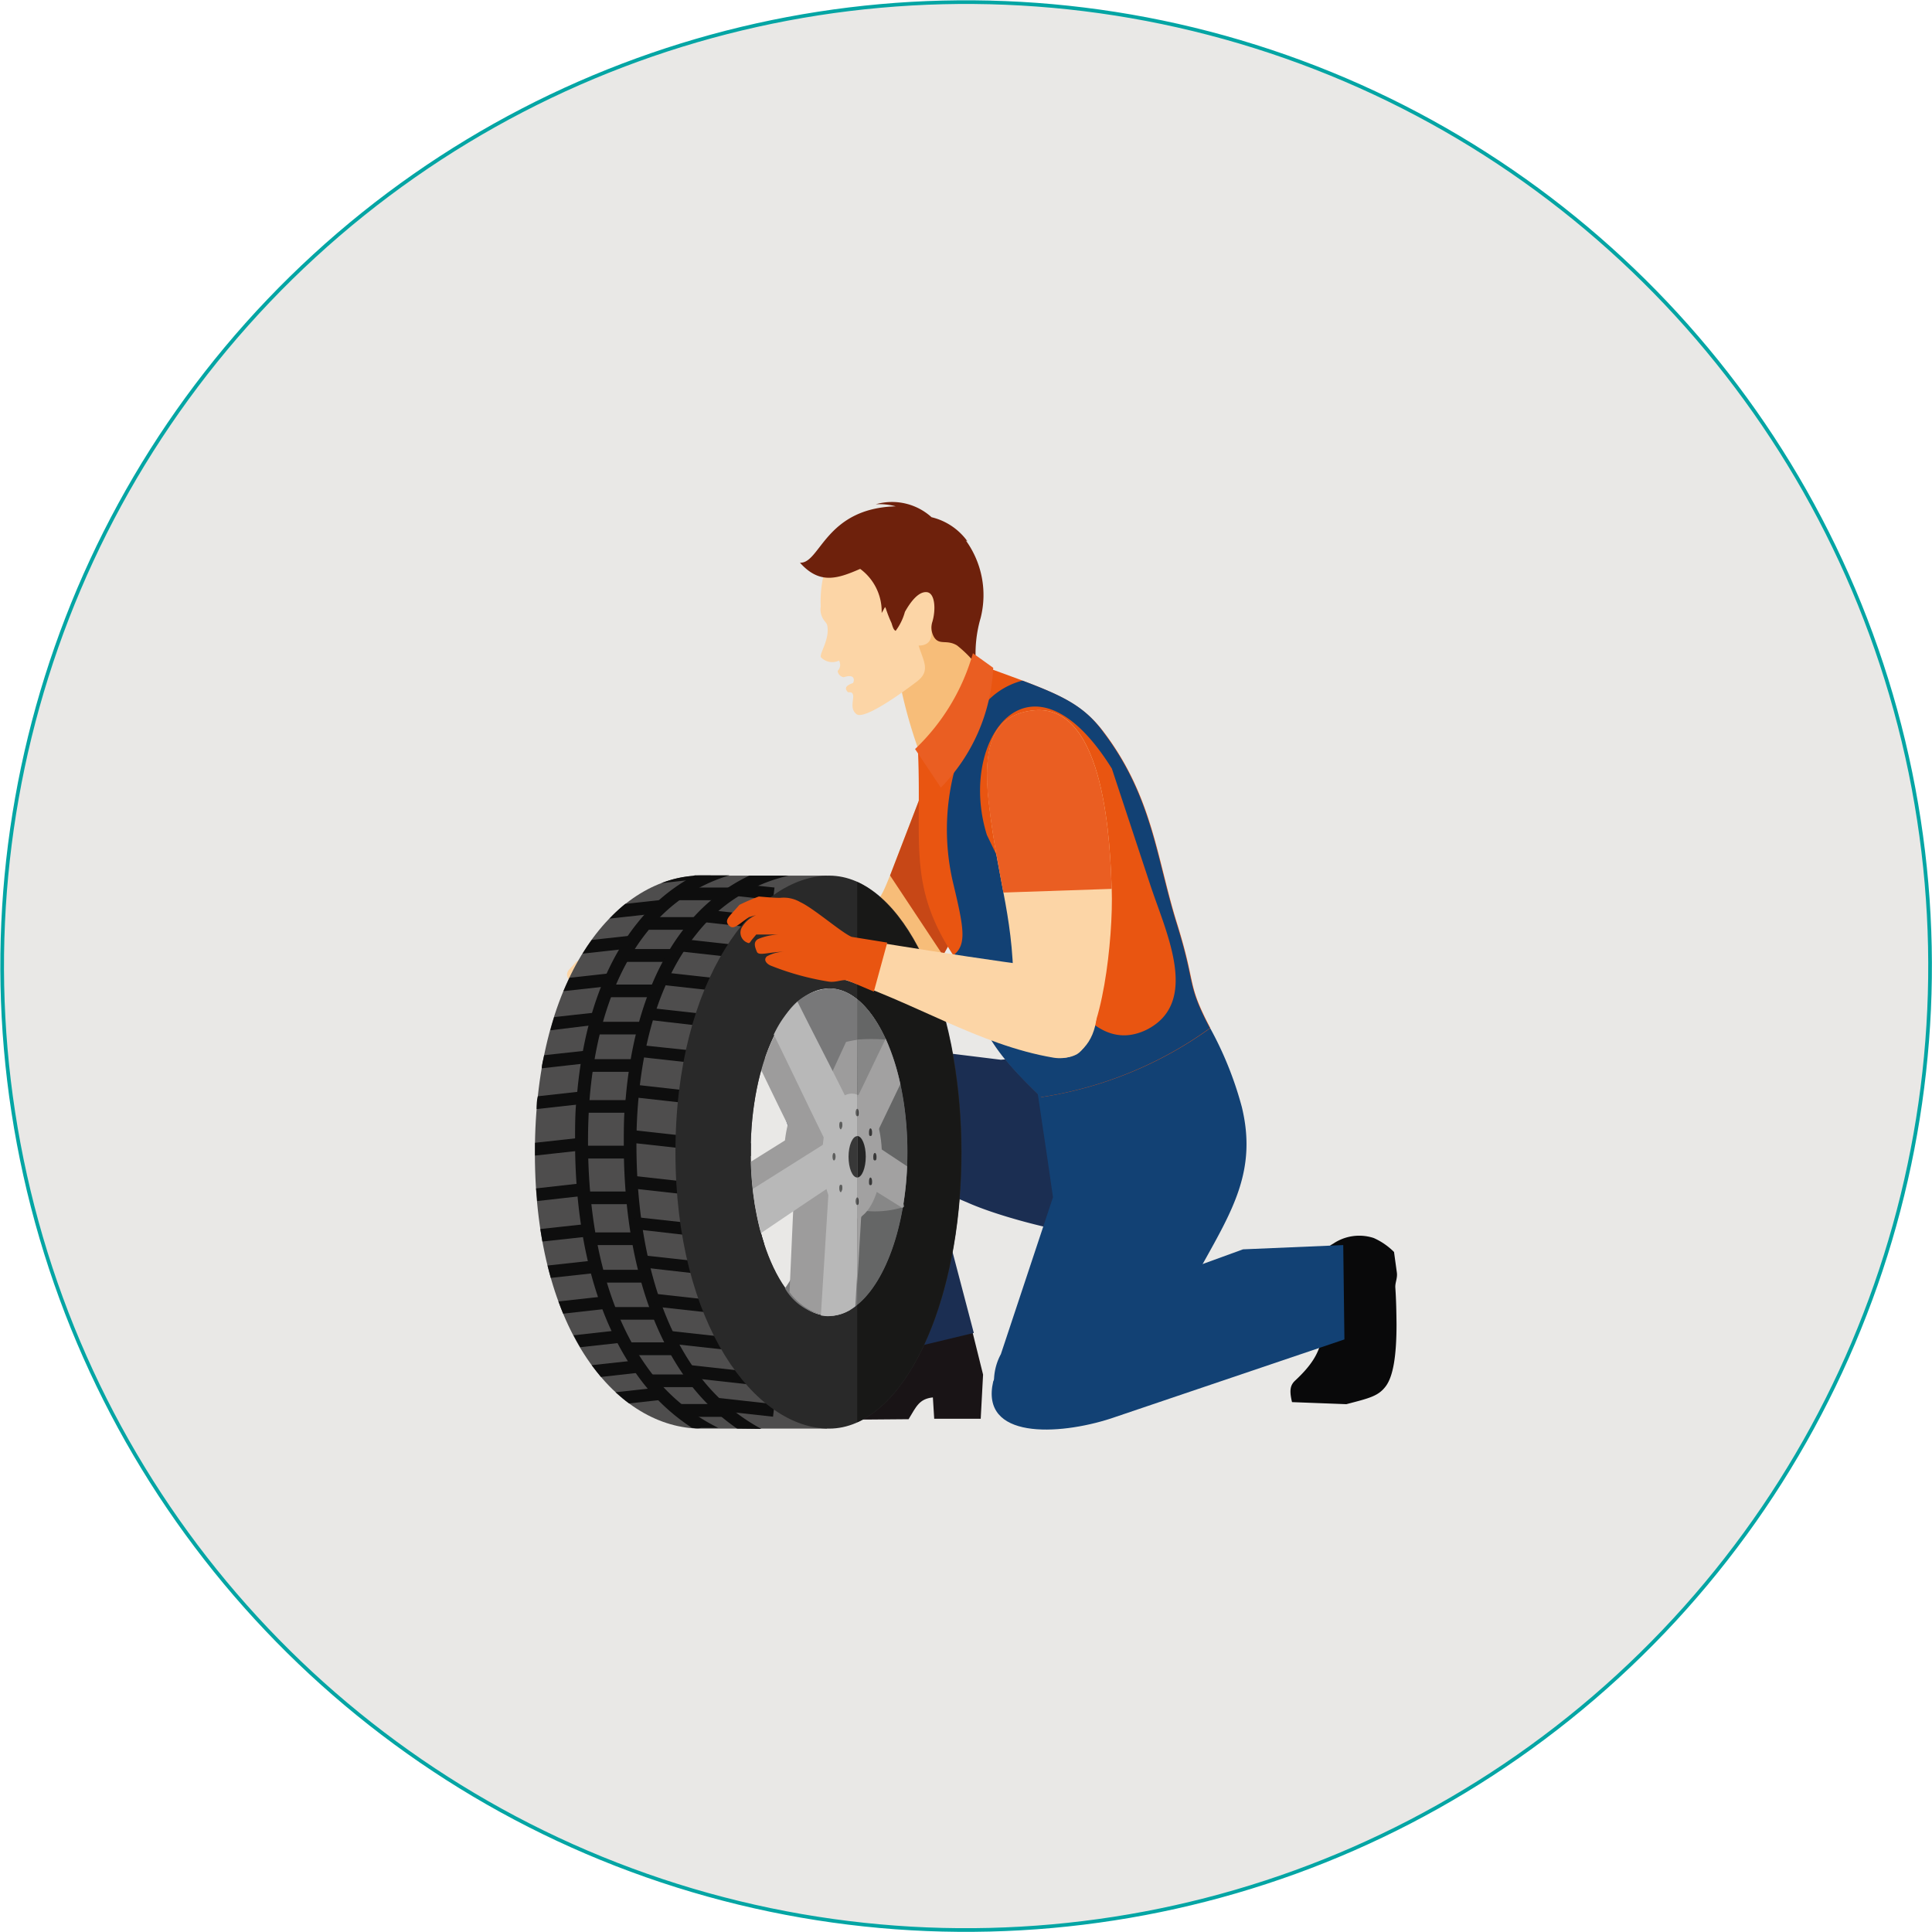 <svg xmlns="http://www.w3.org/2000/svg" viewBox="0 0 131.26 131.26"><defs><style>.cls-1{fill:#e9e8e6;stroke:#04a5a4;stroke-miterlimit:10;stroke-width:0.25px;}.cls-2{fill:#191416;}.cls-10,.cls-11,.cls-12,.cls-13,.cls-15,.cls-16,.cls-17,.cls-18,.cls-19,.cls-2,.cls-20,.cls-21,.cls-22,.cls-23,.cls-24,.cls-25,.cls-3,.cls-4,.cls-5,.cls-6,.cls-7,.cls-8,.cls-9{fill-rule:evenodd;}.cls-3{fill:#1b2e52;}.cls-4{fill:#f7bd79;}.cls-5{fill:#fcd5a6;}.cls-6{fill:#4e4d4d;}.cls-7{fill:#0e0e0e;}.cls-8{fill:#292929;}.cls-9{fill:#787879;}.cls-10{fill:#9d9c9c;}.cls-11{fill:#b8b8b8;}.cls-12{fill:#383838;}.cls-13,.cls-14{fill:#5d5e5d;}.cls-15{fill:#181817;}.cls-16{fill:#656666;}.cls-17{fill:#878787;}.cls-18{fill:#a2a1a1;}.cls-19{fill:#242424;}.cls-20{fill:#c74716;}.cls-21{fill:#09090a;}.cls-22{fill:#6e210c;}.cls-23{fill:#124174;}.cls-24{fill:#e95511;}.cls-25{fill:#ea5e22;}</style></defs><title>Ativo 29</title><g id="Camada_2" data-name="Camada 2"><g id="OBJECTS"><circle class="cls-1" cx="65.63" cy="65.63" r="65.49" transform="translate(-16.66 108.55) rotate(-72.54)"/><path class="cls-2" d="M60.25,89.92c-2.55,3.68-3.48,4.17-7.19,4.67-1.15.16-1.53.4-1.5,1.62,3.56.27,6.6.25,10.17.21.52-.85.71-1.38,1.65-1.48l.09,1.45h3.16l.16-3L66,90.21Z"/><path class="cls-3" d="M53.06,75.09l5.81,17.22,7.29-1.75L63.23,79.41l-4.38-8.2C54,70.34,52.43,72.56,53.06,75.09Z"/><path class="cls-3" d="M65.75,81.71C68.9,83.11,76.85,85,80.06,84l-.49-10.31-8.22-2L68,72,56.4,70.57c-3.68-.33-3.61,2.35-3.33,4.51l1.1,2.85A70.29,70.29,0,0,1,65.75,81.71Z"/><path class="cls-4" d="M45.65,63.67,57.7,61.83c1.86-.2,2-.44,2.77-2.35l3.79-9.85,4.55,6.79L64.07,64.9c-1.33,2.25-1.37,1.85-3.47,1.91L45.48,67Z"/><polygon class="cls-5" points="49.2 63.57 44.45 63.63 43.66 67.04 48.41 66.98 49.2 63.57"/><path class="cls-5" d="M42.11,63.34l3.19.81a.59.59,0,0,1,.46.72L45,67.05c0,.1-3.4,1.54-3.67,1.35L40.82,68a10.68,10.68,0,0,1-2.12-2l2.69-2.28C41.64,63.58,41.79,63.26,42.11,63.34Z"/><path class="cls-4" d="M43.52,65.31c-.22.83.3,2.26,0,2.43a6.81,6.81,0,0,1-2.15.66L40.82,68a10.68,10.68,0,0,1-2.12-2l2-1.6C40.94,64.26,43.61,65,43.52,65.31Z"/><path class="cls-5" d="M40.44,66h0a.43.43,0,0,1,0,.66l-.38.43c-.19.21-.46.32-.68.14h0a.49.49,0,0,1,0-.71l.38-.43A.47.47,0,0,1,40.44,66Z"/><path class="cls-5" d="M41.67,67.49h0a.4.4,0,0,1,.06.57l-.3.34a.41.41,0,0,1-.57.06h0a.39.39,0,0,1-.07-.57l.31-.33A.42.42,0,0,1,41.67,67.49Z"/><path class="cls-5" d="M39.74,65.34h0a.43.43,0,0,1,0,.66l-.38.43a.49.49,0,0,1-.68.14h0a.49.49,0,0,1,0-.71l.39-.43A.46.46,0,0,1,39.74,65.34Z"/><path class="cls-5" d="M41.17,66.66h0a.43.43,0,0,1,0,.66l-.39.43c-.19.21-.45.32-.67.14h0a.49.49,0,0,1,0-.71l.39-.42A.47.47,0,0,1,41.17,66.66Z"/><path class="cls-5" d="M43.08,62.68a.53.53,0,0,1,.27.08l1.53,1-.71.92a3.39,3.39,0,0,1-1.6-.6l-1,.38c-.66,1.3-.57,1.53-1.07,1.37a.49.49,0,0,1-.3-.62l.53-1.5h0a.35.35,0,0,1,.21-.22l1.85-.7A.75.75,0,0,1,43.08,62.68Z"/><path class="cls-6" d="M47.64,59.49h8.55v7.66C53.31,67.31,51,72.23,51,78.28s2.31,11,5.19,11.12v7.66H47.64c-5.61,0-11.3-6.44-11.3-18.72S42,59.49,47.64,59.49Z"/><path class="cls-7" d="M42.87,75.6H39.58c0-.29,0-.57.05-.86h3.3Z"/><path class="cls-7" d="M43.15,72.82H39.84c0-.29.09-.57.13-.86h3.32C43.24,72.25,43.19,72.53,43.15,72.82Z"/><path class="cls-7" d="M43.64,70.28H40.32c.07-.29.14-.58.22-.86h3.33C43.79,69.7,43.71,70,43.64,70.28Z"/><path class="cls-7" d="M44.42,67.75H41.07c.1-.29.22-.58.33-.86h3.36C44.64,67.17,44.53,67.46,44.42,67.75Z"/><path class="cls-7" d="M45.51,65.35H42.13c.16-.3.33-.59.5-.87H46Q45.77,64.9,45.51,65.35Z"/><path class="cls-7" d="M47,63.17H43.54c.23-.3.48-.59.73-.86h3.46A10.38,10.38,0,0,0,47,63.17Z"/><path class="cls-7" d="M49,61.16H45.5a11.09,11.09,0,0,1,1.21-.86H50.3A10,10,0,0,0,49,61.16Z"/><path class="cls-7" d="M42.82,78.71H39.54c0-.29,0-.58,0-.87h3.28C42.81,78.13,42.81,78.42,42.82,78.71Z"/><path class="cls-7" d="M43,81.81H39.75c0-.29-.06-.57-.08-.86h3.26C43,81.24,43,81.52,43,81.81Z"/><path class="cls-7" d="M43.41,84.59H40.17c-.06-.29-.11-.57-.16-.86h3.25Z"/><path class="cls-7" d="M44,87.14H40.78c-.08-.29-.16-.57-.23-.87h3.23C43.86,86.57,43.93,86.85,44,87.14Z"/><path class="cls-7" d="M44.89,89.66H41.68c-.12-.28-.23-.57-.34-.86h3.22C44.66,89.09,44.77,89.38,44.89,89.66Z"/><path class="cls-7" d="M46.09,92.07H42.91c-.17-.28-.33-.57-.49-.87h3.19Q45.83,91.65,46.09,92.07Z"/><path class="cls-7" d="M47.62,94.24H44.49c-.24-.28-.47-.56-.7-.86h3.15C47.16,93.68,47.38,94,47.62,94.24Z"/><path class="cls-7" d="M49.71,96.26h-3a12.56,12.56,0,0,1-1.06-.87H48.7A11.88,11.88,0,0,0,49.71,96.26Z"/><path class="cls-7" d="M50.08,97.06a14.06,14.06,0,0,1-3.51-3.46c-2.86-4-4.19-9.63-4.19-15.86,0-1.07,0-2.11.13-3.12.41-4.8,1.8-8.85,4.11-11.71a12.1,12.1,0,0,1,4.29-3.42h2.68a11.06,11.06,0,0,0-6.3,4c-2.2,2.72-3.52,6.62-3.92,11.24-.09,1-.13,2-.13,3,0,6.06,1.28,11.54,4,15.35a12.93,12.93,0,0,0,4.49,4Z"/><path class="cls-7" d="M47,97a13.84,13.84,0,0,1-3.74-3.62c-2.87-4-4.19-9.62-4.19-15.85,0-1.07,0-2.12.13-3.13.41-4.79,1.8-8.84,4.11-11.7a12.38,12.38,0,0,1,3.89-3.23h2.36A11,11,0,0,0,44,63.27c-2.2,2.72-3.53,6.61-3.93,11.24-.08,1-.12,2-.12,3,0,6.06,1.27,11.54,4,15.35a12.94,12.94,0,0,0,4.85,4.15H47.64C47.44,97.06,47.23,97.05,47,97Z"/><path class="cls-7" d="M43,73.68l8.26.92c0,.28-.09.56-.12.85L43,74.54C43,74.25,43,74,43,73.68Z"/><path class="cls-7" d="M43.49,71,52,71.9c-.09.27-.18.54-.26.83l-8.39-.93C43.37,71.52,43.43,71.23,43.49,71Z"/><path class="cls-7" d="M44.16,68.48l8.46.94-.1.85-8.62-1C44,69,44.07,68.75,44.16,68.48Z"/><path class="cls-7" d="M45.14,66.07l7.48.83-.1.85-7.76-.86C44.88,66.61,45,66.34,45.14,66.07Z"/><path class="cls-7" d="M46.48,63.81l6.14.68-.1.85-6.58-.73Z"/><path class="cls-7" d="M48.22,61.83l4.4.48-.1.86-5.07-.56A9.47,9.47,0,0,1,48.22,61.83Z"/><path class="cls-7" d="M50.69,60.09l1.93.21-.1.85-3-.33A10,10,0,0,1,50.69,60.09Z"/><path class="cls-7" d="M42.82,76.76l8.19.91c0,.2,0,.4,0,.61s0,.17,0,.26l-8.2-.91C42.81,77.34,42.81,77.05,42.82,76.76Z"/><path class="cls-7" d="M42.86,79.87l8.28.92c0,.3.07.59.12.88l-8.34-.93Z"/><path class="cls-7" d="M43.11,82.68l8.55.94c.08.31.17.61.26.9l-8.68-1C43.19,83.26,43.15,83,43.11,82.68Z"/><path class="cls-7" d="M43.55,85.27l9.07,1-.1.85-8.77-1C43.68,85.87,43.61,85.57,43.55,85.27Z"/><path class="cls-7" d="M44.24,87.87l8.38.93-.1.86-8-.89C44.44,88.48,44.33,88.18,44.24,87.87Z"/><path class="cls-7" d="M45.21,90.39l7.41.82-.1.85-6.86-.76C45.5,91,45.35,90.7,45.21,90.39Z"/><path class="cls-7" d="M46.48,92.7l6.14.68-.1.86-5.38-.6C46.91,93.34,46.69,93,46.48,92.7Z"/><path class="cls-7" d="M48.21,94.91l4.41.49-.1.85-3.27-.36C48.89,95.58,48.55,95.26,48.21,94.91Z"/><path class="cls-7" d="M39.61,75l-3.15.35c0-.29,0-.58.08-.87l3.14-.35C39.66,74.46,39.63,74.75,39.61,75Z"/><path class="cls-7" d="M39.93,72.23l-3.12.35c0-.3.11-.6.16-.89l3.12-.34C40,71.64,40,71.93,39.93,72.23Z"/><path class="cls-7" d="M40.48,69.62,37.39,70c.08-.31.17-.61.26-.9l3.09-.34C40.65,69,40.56,69.32,40.48,69.62Z"/><path class="cls-7" d="M41.36,67l-3.08.34c.13-.31.27-.61.41-.91l3.07-.34C41.62,66.39,41.48,66.69,41.36,67Z"/><path class="cls-7" d="M42.65,64.45l-3.07.34c.2-.33.41-.64.62-.93l3.08-.34Q43,64,42.65,64.45Z"/><path class="cls-7" d="M44.5,62.07l-3.09.34a10.78,10.78,0,0,1,1.07-1l3.11-.34A12.52,12.52,0,0,0,44.5,62.07Z"/><path class="cls-7" d="M47.85,59.68,44.93,60a7.58,7.58,0,0,1,2.71-.52h.65Z"/><path class="cls-7" d="M39.53,78.16l-3.18.35v-.17c0-.24,0-.47,0-.7l3.18-.35v.87Z"/><path class="cls-7" d="M39.69,81.24l-3.2.36c0-.28-.05-.57-.07-.86l3.2-.36C39.64,80.67,39.66,81,39.69,81.24Z"/><path class="cls-7" d="M40.05,84l-3.2.35c-.05-.27-.09-.56-.14-.85l3.21-.35C40,83.42,40,83.7,40.05,84Z"/><path class="cls-7" d="M40.6,86.47l-3.18.35c-.07-.27-.15-.55-.22-.84l3.19-.35Q40.48,86.05,40.6,86.47Z"/><path class="cls-7" d="M41.38,88.9l-3.12.35c-.11-.27-.22-.55-.32-.83l3.14-.35C41.18,88.35,41.27,88.63,41.38,88.9Z"/><path class="cls-7" d="M42.42,91.2l-3,.33c-.15-.26-.31-.53-.45-.81L42,90.38C42.14,90.66,42.28,90.93,42.42,91.2Z"/><path class="cls-7" d="M43.68,93.23l-2.85.32c-.21-.26-.42-.52-.63-.8l2.93-.32C43.31,92.7,43.49,93,43.68,93.23Z"/><path class="cls-7" d="M45.27,95.07l-2.53.28c-.31-.23-.62-.49-.92-.76l2.71-.3C44.77,94.56,45,94.82,45.27,95.07Z"/><path class="cls-8" d="M56.33,59.49c5,0,9,8.41,9,18.79s-4,18.78-9,18.78S45.89,90,45.89,78.28s5.47-18.79,10.44-18.79Zm0,7.66c-2.94,0-5.33,5-5.33,11.13S53.39,89.4,56.33,89.4s5.32-5,5.32-11.12S59.27,67.15,56.33,67.15Z"/><path class="cls-9" d="M56.33,67.15c2.94,0,5.32,5,5.32,11.13S59.27,89.4,56.33,89.4a3.78,3.78,0,0,1-3-1.87c1.42-2,2.36-5.4,2.36-9.25S54.79,71,53.37,69A3.77,3.77,0,0,1,56.33,67.15Z"/><path class="cls-10" d="M53.47,80.54,51.31,82a21.3,21.3,0,0,1-.3-3.07l2.32-1.45a8.83,8.83,0,0,1,.19-1.07c-.54-1.09-1.17-2.39-1.8-3.7A12.68,12.68,0,0,1,53,69.64c.68,1.33,1.38,2.7,2,3.93a2.07,2.07,0,0,1,1.4-.61h.08l1-2.17a8.31,8.31,0,0,1,2.69-.2C59.53,71.9,59,73.2,58.51,74.5a8.39,8.39,0,0,1,1,4.08V79a7.09,7.09,0,0,0,1.27,1c-.05.22.72,1.82.63,2a6.57,6.57,0,0,1-2.49.28l-.14-.09c-.57,1.22-1.42,2-2.37,2h-.22l-.29,5.07,0,.09a4.1,4.1,0,0,1-2.26-1.56L53.9,82A7.58,7.58,0,0,1,53.47,80.54Z"/><path class="cls-11" d="M56.31,80.68c-1.34.88-3.07,2.06-4.61,3.1a20.24,20.24,0,0,1-.56-3l5-3.15c-1-2-2.41-5-3.57-7.34a7.34,7.34,0,0,1,1.61-2.24c1.16,2.34,2.64,5.15,3.65,7.25.81-1.63,1.53-3.16,2.29-4.73a15.35,15.35,0,0,1,1,3.09l-1.92,4,2.38,1.58a21.12,21.12,0,0,1-.3,2.84l-2.69-1.68-.48,8.35a3,3,0,0,1-1.83.67,2.21,2.21,0,0,1-.51-.05Z"/><path class="cls-11" d="M57.87,82.87c1.13,0,2.05-1.92,2.05-4.29S59,74.3,57.87,74.3s-2,1.92-2,4.28S56.74,82.87,57.87,82.87Z"/><path class="cls-12" d="M58.24,80c.32,0,.58-.63.58-1.41s-.26-1.4-.58-1.4-.59.63-.59,1.4S57.91,80,58.24,80Z"/><path class="cls-13" d="M59.44,78.84c.06,0,.11-.11.11-.26s0-.25-.11-.25-.11.11-.11.25S59.38,78.84,59.44,78.84Z"/><path class="cls-13" d="M56.66,78.84c.06,0,.11-.11.11-.26s-.05-.25-.11-.25-.1.11-.1.25S56.6,78.84,56.66,78.84Z"/><path class="cls-13" d="M58.24,81.87s.1-.12.1-.26-.05-.26-.1-.26-.11.12-.11.26S58.18,81.87,58.24,81.87Z"/><path class="cls-13" d="M58.24,75.84s.1-.11.1-.25-.05-.26-.1-.26-.11.11-.11.26S58.18,75.84,58.24,75.84Z"/><path class="cls-13" d="M59.14,80.51c.06,0,.11-.12.11-.26s0-.26-.11-.26-.1.12-.1.26S59.09,80.51,59.14,80.51Z"/><ellipse class="cls-14" cx="59.14" cy="76.92" rx="0.11" ry="0.26"/><path class="cls-13" d="M57.13,81s.1-.11.1-.26,0-.25-.1-.25-.11.11-.11.25S57.07,81,57.13,81Z"/><path class="cls-13" d="M57.13,76.73s.1-.11.1-.26,0-.26-.1-.26-.11.12-.11.26S57.07,76.73,57.13,76.73Z"/><path class="cls-15" d="M58.24,59.92c4,1.83,7.07,9.35,7.07,18.36s-3,16.52-7.07,18.35v-8c2-1.61,3.41-5.65,3.41-10.38s-1.42-8.78-3.41-10.39Z"/><path class="cls-16" d="M58.24,67.89c2,1.61,3.41,5.65,3.41,10.39s-1.42,8.77-3.41,10.38Z"/><path class="cls-17" d="M58.24,70.63a12,12,0,0,1,1.92,0C59.53,71.9,59,73.2,58.51,74.5a8.39,8.39,0,0,1,1,4.08V79a7.09,7.09,0,0,0,1.27,1c-.05.22.72,1.82.63,2a6.57,6.57,0,0,1-2.49.28l-.14-.09a4.74,4.74,0,0,1-.5.86Z"/><path class="cls-18" d="M58.24,74.57c.67-1.36,1.28-2.67,1.93-4a15.35,15.35,0,0,1,1,3.09l-1.92,4,2.38,1.58a21.12,21.12,0,0,1-.3,2.84l-2.69-1.68-.4,6.86Z"/><path class="cls-18" d="M58.24,74.37c1,.36,1.68,2.11,1.68,4.21s-.72,3.85-1.68,4.22Z"/><path class="cls-19" d="M58.24,77.18c.32,0,.58.63.58,1.4S58.56,80,58.24,80Z"/><path class="cls-12" d="M59.44,78.33c.06,0,.11.11.11.25s0,.26-.11.26-.11-.11-.11-.26S59.38,78.33,59.44,78.33Z"/><path class="cls-12" d="M58.24,81.35c.06,0,.1.12.1.26s0,.25-.1.26Z"/><path class="cls-12" d="M58.24,75.33c.06,0,.1.12.1.26s0,.25-.1.25Z"/><path class="cls-12" d="M59.14,80c.06,0,.11.12.11.26s0,.26-.11.26-.1-.12-.1-.26S59.08,80,59.14,80Z"/><path class="cls-12" d="M59.14,76.66c.06,0,.11.12.11.26s0,.26-.11.26-.1-.12-.1-.26S59.08,76.66,59.14,76.66Z"/><polygon class="cls-20" points="60.47 59.48 64.26 49.63 68.81 56.42 64.07 64.91 60.47 59.48"/><path class="cls-21" d="M94.71,85.06l.19,1.38c.06.41-.13.7-.1,1.06.06.88.07,1.64.08,2.47,0,2.16-.23,3.54-.73,4.21s-1.1.81-2.68,1.22l-3.69-.14c-.2-.83-.11-1.17.23-1.48,2.07-1.93,2-3.13,1.75-6-.16-1.8-.06-2.81.81-3.28a3.16,3.16,0,0,1,2.76-.39A4.54,4.54,0,0,1,94.71,85.06Z"/><path class="cls-4" d="M66.4,46.61l-3.47,4.64-.47-.15a33.23,33.23,0,0,1-1.76-7.44L65.6,41c.11,1.3.43,1.88.6,3.28A22.66,22.66,0,0,1,66.4,46.61Z"/><path class="cls-5" d="M57,44.88a.57.57,0,0,1-.09.7.48.48,0,0,0,.42.43c.88-.29.68.37.61.4-.63.22-.49.44-.33.62.19,0,.29,0,.33.14.13.27-.26.95.25,1.35s3-1.37,4.12-2.23c.92-.71.44-1.35.1-2.43.6,0,1-.31.85-1.23a13.16,13.16,0,0,0,.85-3.47s-2.9-4.46-3-4.46S57.29,36,57.29,36c-.3.83-.9,1.65-1.21,2.6a7.91,7.91,0,0,0-.32,2.61,1.24,1.24,0,0,0,.23.94c.07.1.19.21.21.33.2.93-.54,1.92-.43,2.17A1.06,1.06,0,0,0,57,44.88Z"/><path class="cls-22" d="M60.18,41.33a8.46,8.46,0,0,0,.39,1c.09.29.14.46.28.53a3.82,3.82,0,0,0,.63-1.29c.37-.66.91-1.39,1.48-1.34s.63,1.17.39,2a1.28,1.28,0,0,0,.13,1.09c.37.53.84.11,1.54.53a8.19,8.19,0,0,1,1.29,1.28A8.57,8.57,0,0,1,66.62,42a6.33,6.33,0,0,0-1-5.28l.11.06a4.21,4.21,0,0,0-2.44-1.64,4,4,0,0,0-3.79-.88,4.34,4.34,0,0,1,1.36.14c-4.81.13-5.13,3.9-6.51,3.83,1.34,1.5,2.55,1.09,4.09.42a3.59,3.59,0,0,1,1.46,3l.23-.41Z"/><path class="cls-23" d="M84.37,75.21A24,24,0,0,0,81.09,68L70,70.91l1.19,8,.35,2.43L68,92a3.89,3.89,0,0,0-.36,2.76c.64,2.48,3.08,2.38,7.09,1.79,2.35-3.31,5.21-7.47,6.9-10.53C83.74,82.22,85.41,79.5,84.37,75.21Z"/><path class="cls-24" d="M67.21,45.41c4.41,1.61,6.18,2.2,7.82,4.38,3.29,4.37,3.57,8.56,4.93,12.92s.63,4,2.27,7.14a26.36,26.36,0,0,1-11.48,4.69c-3.12-3-4.22-4.58-5-8.25-4.28-5.63-3.09-8.4-3.38-15.22Z"/><path class="cls-23" d="M69.49,46.25C72.3,47.31,73.71,48,75,49.79c3.29,4.37,3.57,8.56,4.93,12.92s.63,4,2.27,7.14a26.36,26.36,0,0,1-11.48,4.69c-3.12-3-4.22-4.58-5-8.25-.36-.47-.67-.92-1-1.35,1-.73.78-1.84,0-5.1a15.84,15.84,0,0,1,1.71-11.36,5.05,5.05,0,0,1,3-2.23Zm8.67,13.9-2.62-7.93c-5.52-8.86-10.53-2-8.49,4.51l3,6.21c1.45,3,3.88,9,7.89,7C81.54,68.07,79.21,63.34,78.16,60.15Z"/><path class="cls-25" d="M66.1,44.38a14.41,14.41,0,0,1-3.93,6.51l1.75,2.62a12.46,12.46,0,0,0,3.56-8.14Z"/><path class="cls-23" d="M75.45,96.38,91.34,91l-.08-6.41-6.81.29L69.11,90.46l-1.63,3.39C66.56,97.81,71.92,97.52,75.45,96.38Z"/><path class="cls-5" d="M71.58,71.86C66.47,71,62,68,56.89,66.4c.46-1.6.78-1.84.76-2.7,0,0,10.3,1.73,14.7,2.17C75.6,66.19,75.07,72.4,71.58,71.86Z"/><path class="cls-24" d="M57.86,63.65c-.68-.28-2.56-1.93-3.49-2.36A2.24,2.24,0,0,0,53,61c-.55,0-1.36-.09-1.45-.09a13.33,13.33,0,0,0-1.32.57c-.61.73-1.05,1-.73,1.37s.6,0,1.39-.54l.48-.14a2,2,0,0,0-.92.76.73.73,0,0,0,.34,1.12c.14.08.18-.06.29-.2l.3-.36c.53,0,1,0,1.54,0a4.1,4.1,0,0,0-1.42.31c-.34.21-.21.54-.08.86s.83,0,1.92,0a2.58,2.58,0,0,0-1.23.31c-.29.25,0,.55.32.66a18.43,18.43,0,0,0,3.87,1.06c.53.08,1-.2,1.33-.06l1.74.74.91-3.33Z"/><path class="cls-5" d="M75.53,60.39c.12,3.41-.67,10.23-2.37,11.24-1.91,1-4.34-1.43-4.31-3.58.11-5.65-1-7.67-1.67-13.53-.45-3.89.32-6,3.07-6.26C75.16,47.79,75.42,57.6,75.53,60.39Z"/><path class="cls-25" d="M75.53,60.39l-7.36.25c-.32-1.73-.7-3.56-1-6.12-.45-3.89.32-6,3.07-6.26C75.16,47.79,75.42,57.6,75.53,60.39Z"/></g></g></svg>